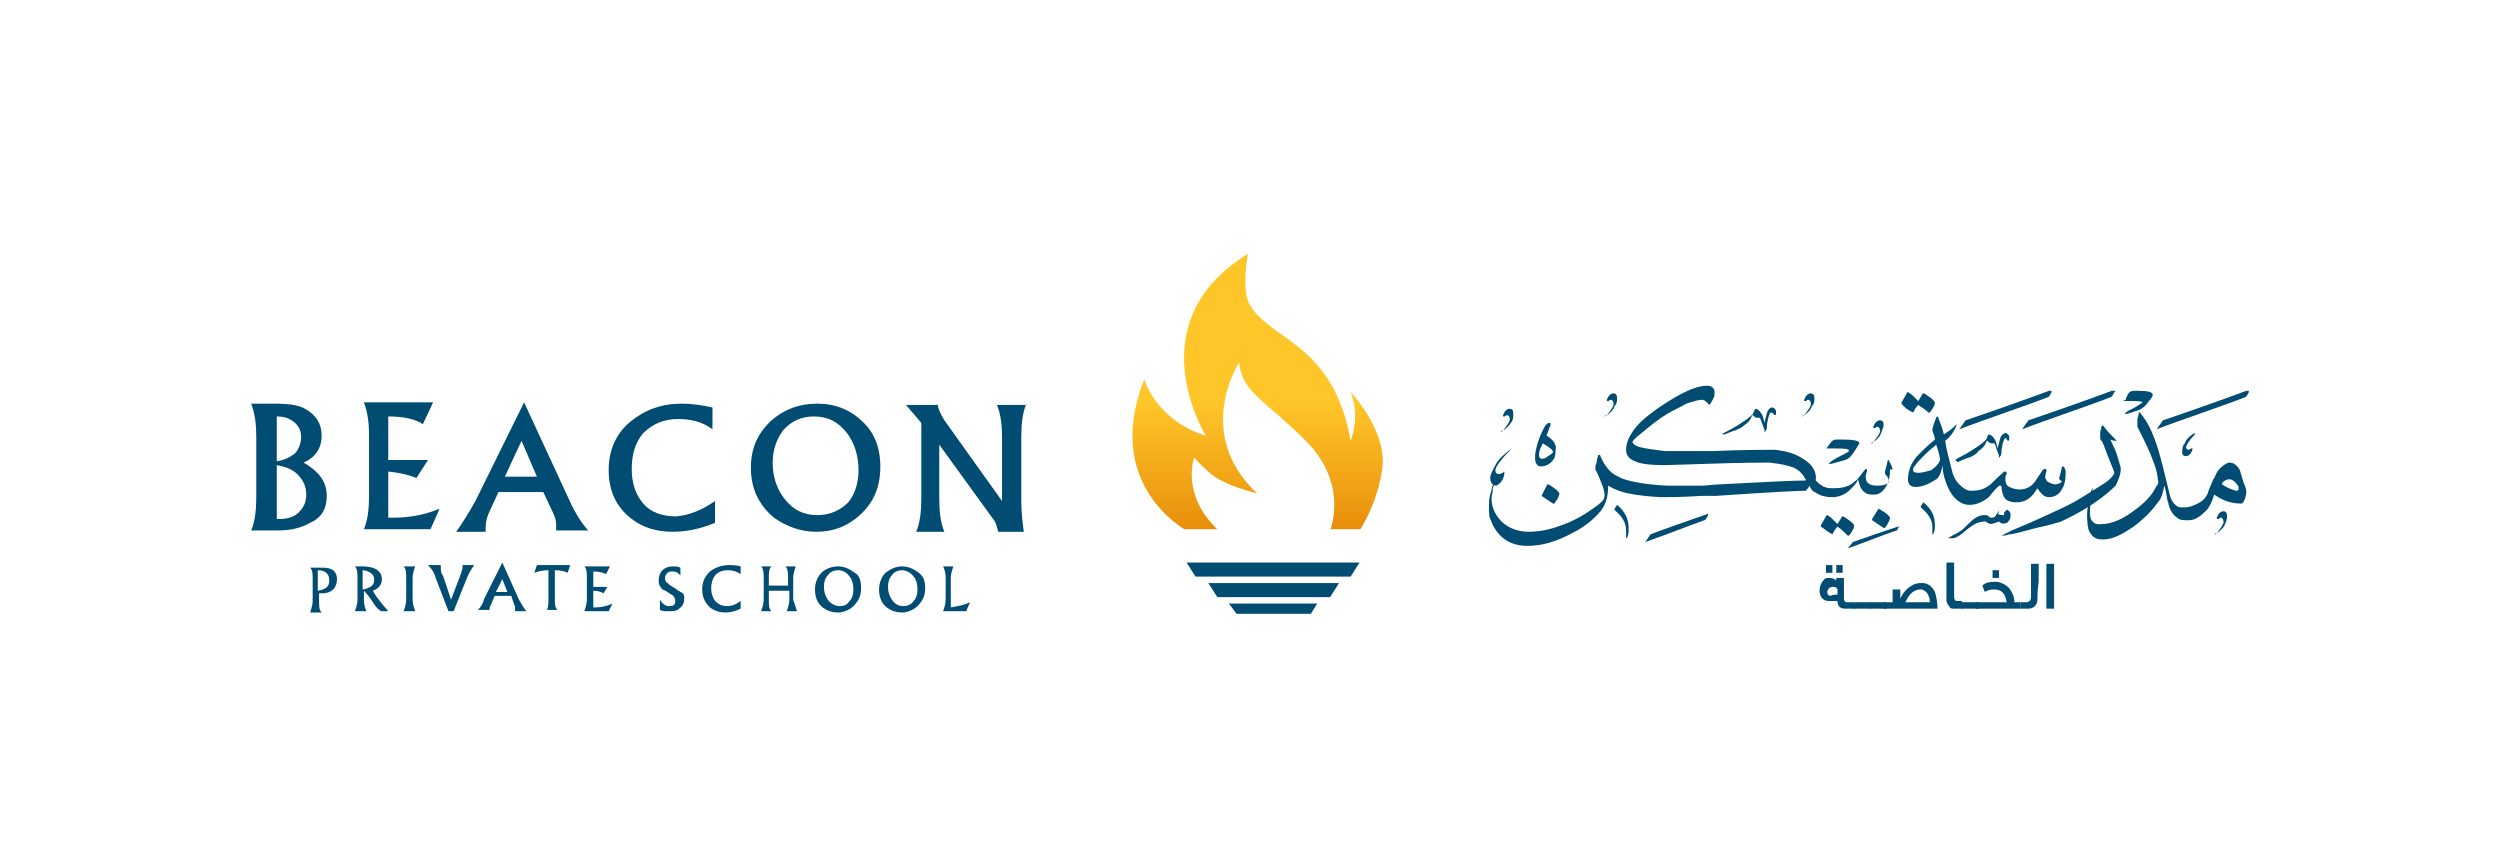 <svg xmlns="http://www.w3.org/2000/svg" xmlns:xlink="http://www.w3.org/1999/xlink" id="Layer_1" x="0px" y="0px" viewBox="0 0 195.1 67.6" style="enable-background:new 0 0 195.1 67.6;" xml:space="preserve"><style type="text/css">			.st0{clip-path:url(#SVGID_00000036945059219454090660000012577958107891774871_);fill:url(#SVGID_00000035500568122477511780000006302679082559229849_);}	.st1{fill:#004C72;}</style><g>	<g>		<g>			<defs>				<path id="SVGID_1_" d="M94.1,34c-3.9-1.2-4.8-4.4-4.8-4.4c-3.3,8.3,3.3,11.8,3.3,11.8h2.5c-3-2.8-1.9-5.7-1.9-5.7     s0.1,0.2,1.2,1.2c1.1,1,3.7,1.6,3.7,1.6c-5-4.7-1.4-10.2-1.4-10.2c0.3,2.4,1.8,2.7,5.2,6.1s1.9,7,1.9,7h2.3c0,0,1.5-2.2,1.8-5.1     c0.2-2.9-2.5-5.7-2.5-5.7c0.8,2,0,3.8,0,3.8c-1.3-7.5-6.1-7.8-7.8-10.5c-0.8-1.2-0.2-4.1-0.2-4.1C88.6,25.2,94.1,34,94.1,34"></path>			</defs>			<clipPath id="SVGID_00000114795471841174013600000014407013948433843085_">				<use xlink:href="#SVGID_1_" style="overflow:visible;"></use>			</clipPath>							<linearGradient id="SVGID_00000141451790295563118220000016233317260234917004_" gradientUnits="userSpaceOnUse" x1="-704.715" y1="10.04" x2="-704.509" y2="10.04" gradientTransform="matrix(0 134.101 -134.101 0 1443.473 94519.539)">				<stop offset="0" style="stop-color:#FFC629"></stop>				<stop offset="0.533" style="stop-color:#FFC629"></stop>				<stop offset="0.777" style="stop-color:#F0A115"></stop>				<stop offset="0.996" style="stop-color:#E07C00"></stop>				<stop offset="1" style="stop-color:#E07C00"></stop>			</linearGradient>							<rect x="86" y="19.7" style="clip-path:url(#SVGID_00000114795471841174013600000014407013948433843085_);fill:url(#SVGID_00000141451790295563118220000016233317260234917004_);" width="22.1" height="21.6"></rect>		</g>	</g>	<polygon class="st1" points="105.4,45 93.3,45 92.6,43.9 106.1,43.9  "></polygon>	<polygon class="st1" points="94.3,45.5 104.5,45.5 103.8,46.6 95,46.6  "></polygon>	<polygon class="st1" points="95.9,47.1 102.8,47.1 102.3,47.9 96.5,47.9  "></polygon>	<path class="st1" d="M25.5,38.7c0,1-0.4,1.7-1.3,2.1c-0.7,0.4-1.5,0.6-2.6,0.6h-2c0.3-0.7,0.4-1.6,0.4-2.6v-4.7  c0-1-0.1-1.8-0.4-2.6h1.7c1.2,0,2,0.1,2.5,0.4c0.9,0.5,1.3,1.2,1.3,2.1c0,1-0.5,1.7-1.4,2.1C24.9,36.8,25.5,37.6,25.5,38.7   M23.5,34.1c0-0.5-0.2-0.9-0.6-1.2c-0.4-0.3-0.8-0.4-1.3-0.4V36c0.6-0.1,1-0.3,1.4-0.6C23.3,35.1,23.5,34.6,23.5,34.1 M23.9,38.6  c0-0.6-0.2-1.1-0.7-1.6c-0.4-0.4-1-0.6-1.6-0.7v4.2c0.1,0,0.2,0,0.3,0c0.6,0,1.1-0.2,1.4-0.5C23.7,39.6,23.9,39.2,23.9,38.6"></path>	<path class="st1" d="M34.3,39.7l-0.7,1.6h-5.2c0.3-0.7,0.4-1.6,0.4-2.6v-4.7c0-1-0.1-1.8-0.4-2.6h5.4L33,33.1  c-0.6-0.4-1.5-0.6-2.7-0.6v3.4h3.1l-0.9,1.4c-0.5-0.2-1.2-0.4-2.2-0.5v3.6h0.2h0.2C31.9,40.4,33.1,40.2,34.3,39.7"></path>	<path class="st1" d="M45.9,41.4h-2.5c0-0.2,0-0.3,0-0.5c0-0.3-0.1-0.6-0.3-1l-0.7-1.5h-3.5l-0.6,1.3c-0.3,0.6-0.4,1-0.4,1.5  c0,0.1,0,0.2,0,0.3h-2.3c0.5-0.7,1-1.5,1.5-2.4l3.8-7.7l3.7,8C44.8,39.8,45.2,40.6,45.9,41.4 M41.9,37.2l-1.2-2.8l-1.3,2.8H41.9z"></path>	<path class="st1" d="M55.8,39.1l0,1.7c-1.2,0.5-2.3,0.7-3.3,0.7c-1.2,0-2.3-0.3-3.2-1c-1.2-0.9-1.8-2.2-1.8-3.8  c0-1.6,0.6-2.9,1.7-3.8c1.1-0.9,2.4-1.4,4-1.4c0.7,0,1.5,0.1,2.4,0.3l0,1.7c-0.8-0.6-1.7-0.8-2.7-0.8c-1.1,0-2,0.4-2.7,1.1  c-0.6,0.7-0.9,1.6-0.9,2.8c0,1.1,0.3,2,0.9,2.7c0.6,0.7,1.5,1,2.6,1C53.8,40.2,54.8,39.8,55.8,39.1"></path>	<path class="st1" d="M68.7,36.4c0,1.6-0.5,2.8-1.6,3.8c-1,0.9-2.1,1.3-3.4,1.3c-1.2,0-2.3-0.4-3.3-1.1c-1.2-1-1.8-2.3-1.8-3.9  c0-1.5,0.5-2.6,1.5-3.6c1-0.9,2.2-1.4,3.7-1.4c1.4,0,2.6,0.5,3.5,1.4C68.2,33.7,68.7,34.9,68.7,36.4 M67,36.7  c0-1.1-0.3-2.1-0.9-2.9c-0.7-0.9-1.5-1.3-2.6-1.3c-1,0-1.8,0.4-2.4,1.1c-0.5,0.7-0.8,1.5-0.8,2.5c0,1.1,0.3,2,0.9,2.8  c0.7,0.9,1.5,1.3,2.6,1.3c1,0,1.8-0.4,2.4-1C66.7,38.6,67,37.7,67,36.7"></path>	<path class="st1" d="M80.1,31.5c-0.3,0.7-0.4,1.6-0.4,2.6v4.9c0,1,0.1,1.8,0.2,2.5h-2c-0.1-0.4-0.2-0.8-0.4-1l-4.2-5.8v4.2  c0,1,0.1,1.9,0.4,2.6h-2.2c0.3-0.7,0.4-1.6,0.4-2.6v-5.9l-1.2-1.4h2.5c0,0.3,0.2,0.7,0.5,1.2l4.5,6.3v-4.9c0-1-0.1-1.9-0.4-2.6  H80.1z"></path>	<path class="st1" d="M26.3,45.2c0,0.3-0.1,0.6-0.3,0.8c-0.2,0.2-0.5,0.3-0.8,0.3c-0.1,0-0.2,0-0.3,0v0.6c0,0.4,0,0.7,0.2,0.9h-0.9  c0.1-0.3,0.2-0.6,0.2-0.9v-1.7c0-0.4,0-0.7-0.2-0.9h0.7c0.4,0,0.7,0,0.9,0.1C26.1,44.5,26.3,44.8,26.3,45.2 M25.7,45.3  c0-0.5-0.3-0.8-0.9-0.8v1.6C25.4,46,25.7,45.8,25.7,45.3"></path>	<path class="st1" d="M30.3,47.7h-0.5c-0.1,0-0.4-0.2-0.7-0.7c-0.2-0.3-0.4-0.6-0.7-0.9v0.7c0,0.4,0.1,0.7,0.2,0.9h-0.9  c0.1-0.3,0.2-0.6,0.2-0.9v-1.7c0-0.3,0-0.7-0.2-0.9h0.6c1,0,1.5,0.4,1.5,1c0,0.4-0.2,0.7-0.7,0.9C29.4,46.7,29.9,47.2,30.3,47.7   M29.2,45.2c0-0.2-0.1-0.4-0.3-0.5c-0.1-0.1-0.4-0.2-0.6-0.2v1.5c0.2,0,0.4-0.1,0.6-0.2C29.2,45.6,29.2,45.4,29.2,45.2"></path>	<path class="st1" d="M32.4,47.7h-0.9c0.1-0.3,0.2-0.6,0.2-0.9v-1.7c0-0.3,0-0.7-0.2-0.9h0.9c-0.1,0.3-0.2,0.6-0.2,0.9v1.7  C32.2,47.1,32.3,47.4,32.4,47.7"></path>	<path class="st1" d="M37,44.1c-0.2,0.3-0.4,0.6-0.6,1.1l-1,2.5H35L34,45.1c-0.1-0.4-0.3-0.7-0.6-1h1c0,0.1,0,0.1,0,0.2  c0,0.2,0,0.4,0.2,0.7l0.6,1.8l0.8-2.1c0-0.1,0.1-0.3,0.1-0.4c0-0.1,0-0.2,0-0.2C36.1,44.1,37,44.1,37,44.1z"></path>	<path class="st1" d="M41.1,47.7h-0.9c0-0.1,0-0.1,0-0.2c0-0.1,0-0.2-0.1-0.4l-0.2-0.6h-1.3l-0.2,0.5c-0.1,0.2-0.2,0.4-0.2,0.5  c0,0,0,0.1,0,0.1h-0.9c0.2-0.2,0.4-0.5,0.5-0.9l1.4-2.8l1.3,2.9C40.7,47.1,40.8,47.4,41.1,47.7 M39.6,46.2l-0.4-1l-0.5,1H39.6z"></path>	<path class="st1" d="M44.5,44.1l-0.2,0.6c-0.2-0.1-0.5-0.2-1-0.2v2.2c0,0.4,0,0.7,0.2,0.9h-0.8c0.1-0.3,0.1-0.6,0.1-0.9v-2.2  c-0.5,0-0.8,0.1-1.1,0.2l0.2-0.6C41.8,44.1,44.5,44.1,44.5,44.1z"></path>	<path class="st1" d="M47.8,47.1l-0.3,0.6h-1.9c0.1-0.3,0.2-0.6,0.2-0.9v-1.7c0-0.4,0-0.7-0.2-0.9h2l-0.3,0.6  c-0.2-0.1-0.5-0.2-1-0.2v1.2h1.1l-0.3,0.5c-0.2-0.1-0.4-0.2-0.8-0.2v1.3h0.1h0.1C46.9,47.4,47.4,47.3,47.8,47.1"></path>	<path class="st1" d="M53.4,46.7c0,0.3-0.1,0.6-0.4,0.8c-0.2,0.2-0.5,0.2-0.9,0.2c-0.2,0-0.4,0-0.6-0.1l0-0.8  c0.2,0.3,0.4,0.5,0.7,0.5c0.2,0,0.3,0,0.4-0.1c0.1-0.1,0.1-0.2,0.1-0.3c0-0.2-0.1-0.4-0.3-0.5c-0.2-0.1-0.4-0.3-0.7-0.4  c-0.2-0.2-0.3-0.4-0.3-0.7c0-0.3,0.1-0.6,0.3-0.8c0.2-0.2,0.5-0.3,0.8-0.3c0.2,0,0.4,0,0.6,0.1l0,0.6c-0.2-0.2-0.3-0.3-0.6-0.3  c-0.2,0-0.3,0-0.4,0.1c-0.1,0.1-0.2,0.2-0.2,0.4c0,0.1,0,0.3,0.2,0.4c0.1,0.1,0.2,0.2,0.4,0.3c0.2,0.1,0.3,0.2,0.3,0.2  c0.1,0.1,0.2,0.1,0.3,0.2C53.4,46.3,53.4,46.5,53.4,46.7"></path>	<path class="st1" d="M57.8,46.9l0,0.6c-0.4,0.2-0.8,0.3-1.2,0.3c-0.4,0-0.8-0.1-1.2-0.4C55,47,54.8,46.6,54.8,46s0.2-1,0.6-1.4  c0.4-0.3,0.9-0.5,1.5-0.5c0.3,0,0.5,0,0.9,0.1v0.6c-0.3-0.2-0.6-0.3-1-0.3c-0.4,0-0.7,0.1-1,0.4c-0.2,0.3-0.3,0.6-0.3,1  c0,0.4,0.1,0.7,0.3,1c0.2,0.2,0.5,0.4,0.9,0.4C57.1,47.3,57.4,47.2,57.8,46.9"></path>	<path class="st1" d="M62.2,47.7h-0.8c0.1-0.3,0.2-0.6,0.2-0.9v-0.7H60v0.7c0,0.4,0,0.7,0.2,0.9h-0.8c0.1-0.3,0.2-0.6,0.2-0.9v-1.7  c0-0.3,0-0.7-0.2-0.9h0.8C60,44.4,60,44.7,60,45.1v0.6h1.5v-0.6c0-0.3,0-0.7-0.2-0.9h0.8c-0.1,0.3-0.2,0.6-0.2,0.9v1.7  C62,47.1,62.1,47.4,62.2,47.7"></path>	<path class="st1" d="M67.2,45.9c0,0.6-0.2,1-0.6,1.4c-0.3,0.3-0.8,0.5-1.2,0.5c-0.4,0-0.8-0.1-1.2-0.4c-0.4-0.3-0.6-0.8-0.6-1.4  c0-0.5,0.2-1,0.5-1.3s0.8-0.5,1.3-0.5c0.5,0,0.9,0.2,1.3,0.5C67.1,44.9,67.2,45.4,67.2,45.9 M66.6,46c0-0.4-0.1-0.8-0.3-1  c-0.2-0.3-0.5-0.5-0.9-0.5c-0.3,0-0.6,0.1-0.8,0.4c-0.2,0.2-0.3,0.5-0.3,0.9c0,0.4,0.1,0.7,0.3,1c0.2,0.3,0.6,0.5,0.9,0.5  c0.4,0,0.6-0.1,0.8-0.4C66.5,46.7,66.6,46.4,66.6,46"></path>	<path class="st1" d="M72.2,45.9c0,0.6-0.2,1-0.6,1.4c-0.3,0.3-0.8,0.5-1.2,0.5c-0.4,0-0.8-0.1-1.2-0.4c-0.4-0.3-0.6-0.8-0.6-1.4  c0-0.5,0.2-1,0.5-1.3c0.4-0.3,0.8-0.5,1.3-0.5c0.5,0,0.9,0.2,1.3,0.5S72.2,45.4,72.2,45.9 M71.6,46c0-0.4-0.1-0.8-0.3-1  c-0.2-0.3-0.6-0.5-0.9-0.5c-0.3,0-0.6,0.1-0.8,0.4c-0.2,0.2-0.3,0.5-0.3,0.9c0,0.4,0.1,0.7,0.3,1c0.2,0.3,0.5,0.5,0.9,0.5  c0.3,0,0.6-0.1,0.8-0.4C71.5,46.7,71.6,46.4,71.6,46"></path>	<path class="st1" d="M75.7,47c-0.1,0.2-0.2,0.5-0.3,0.7h-1.8c0.1-0.3,0.2-0.6,0.2-0.9v-1.7c0-0.4-0.1-0.7-0.2-0.9h0.8  c-0.1,0.3-0.2,0.6-0.2,0.9v2.3C74.8,47.3,75.3,47.2,75.7,47"></path>	<path class="st1" d="M120.3,38.7c0.3,0.2,0.6,0.4,0.9,0.6c0,0,0.1,0,0.1,0c0.3-0.4,0.4-0.7,0.4-0.8c0,0-0.1-0.2-0.4-0.4  c-0.3-0.2-0.4-0.3-0.5-0.3c0,0-0.1,0-0.1,0.1L120.3,38.7C120.3,38.7,120.3,38.7,120.3,38.7"></path>	<path class="st1" d="M146.6,39.7C146.6,39.7,146.5,39.7,146.6,39.7l-0.5,0.8c0,0,0,0.1,0,0.1c0.3,0.2,0.6,0.4,0.9,0.6  c0,0,0.1,0,0.1,0c0.3-0.4,0.4-0.7,0.4-0.8c0,0-0.1-0.2-0.4-0.4C146.8,39.8,146.6,39.7,146.6,39.7"></path>	<path class="st1" d="M143,41.7c0.1-0.2,0.2-0.4,0.4-0.6c0.3,0.2,0.6,0.5,0.8,0.7c0,0,0.1,0,0.1,0c0.3-0.4,0.4-0.6,0.4-0.8  c0,0-0.1-0.2-0.4-0.4c-0.3-0.2-0.4-0.3-0.5-0.3c0,0-0.1,0-0.1,0.1l-0.3,0.5c-0.1-0.1-0.2-0.2-0.4-0.4c-0.2-0.2-0.4-0.3-0.4-0.3  c0,0-0.1,0-0.1,0.1l-0.4,0.7c0,0,0,0,0,0.1C142.3,41.2,142.6,41.5,143,41.7C142.9,41.7,142.9,41.7,143,41.7"></path>	<path class="st1" d="M149.3,32.2c0.1-0.2,0.2-0.4,0.4-0.6c0.3,0.2,0.6,0.4,0.8,0.6c0,0,0.1,0,0.1,0c0.3-0.4,0.4-0.6,0.4-0.8  c0,0-0.1-0.2-0.4-0.4c-0.3-0.2-0.4-0.3-0.5-0.3c0,0-0.1,0-0.1,0.1l-0.3,0.5c-0.1-0.1-0.2-0.2-0.4-0.4s-0.4-0.3-0.4-0.3  c0,0-0.1,0-0.1,0.1l-0.4,0.7c0,0,0,0.1,0,0.1C148.6,31.8,148.9,32,149.3,32.2C149.2,32.3,149.2,32.3,149.3,32.2"></path>	<path class="st1" d="M147.5,36.1c-0.1-0.1-0.1-0.2-0.1-0.2c0,0-0.1,0-0.1,0.1c-0.1,0.5-0.2,0.8-0.2,0.8c0,0.1,0,0.2,0.1,0.3  c0.2,0.2,0.2,0.4,0.2,0.5c-0.1,0.2-0.4,0.3-0.9,0.3l0,0c-0.6,0-0.9-0.2-0.9-0.7c0-0.1,0-0.2,0.1-0.4c0,0,0-0.1,0-0.1  c0-0.1,0-0.1-0.1-0.1c0,0-0.2,0.2-0.4,0.5c-0.3,0.4-0.5,0.5-0.5,0.5c-0.4,0.4-1,0.5-1.6,0.5l0,0c-0.1,0-0.1,0-0.2,0  c-0.1,0-0.3,0-0.5-0.1c-0.1,0-0.2-0.1-0.2-0.1c-0.2-0.1-0.3-0.2-0.5-0.4l0,0c0.1-0.7-0.3-1.3-1-1.7c-0.6-0.4-1.3-0.6-2.2-0.7  c-0.7,0-2.3,0-4.8,0.1c-0.3,0-0.7,0-1,0v0c-1.2,0-2.1,0-2.8,0c-0.8-0.1-1.5-0.2-1.9-0.3c-0.4-0.1-0.6-0.3-0.6-0.4  c0-0.1,0.2-0.3,0.7-0.7c0.6-0.5,1.2-1,2-1.5c0.5-0.3,1-0.5,1.5-0.8c0.6-0.2,1-0.3,1.2-0.3c0.2,0,0.3,0.1,0.4,0.2s0.2,0.2,0.2,0.2  c0,0,0.1-0.1,0.2-0.3c0.1-0.2,0.2-0.3,0.2-0.5c0-0.1,0-0.1,0-0.2c0-0.3-0.2-0.5-0.6-0.5c-0.6,0-1.5,0.3-2.8,1.1  c-1.3,0.8-2.2,1.5-2.7,2.1c-0.5,0.6-0.8,1.2-0.8,1.8c0,0.4,0.2,0.7,0.7,0.9c0.4,0.2,1.2,0.3,2.3,0.3c0.2,0,3.1-0.1,3.2-0.1  c2.9-0.1,4.5-0.1,5-0.1c0.8,0.1,1.4,0.2,1.9,0.4c0.4,0.2,0.7,0.5,0.9,0.9c0.1,0.1,0,0.1-0.1,0.1c-0.7,0-2.9,0.1-6.6,0.3  c-0.5,0-0.9,0.1-1.4,0.1c-1.3,0-2.2,0-2.7,0c-2-0.1-3.3-0.4-3.8-0.7c-0.7-0.3-1.1-0.9-1.4-1.6c0-0.1-0.1-0.1-0.1-0.1  c0,0-0.1,0-0.1,0.1c0,0.1-0.1,0.2-0.1,0.5c-0.1,0.2-0.1,0.4-0.1,0.5c0,0,0,0.1,0.1,0.2c0.4,0.9,0.7,1.6,0.6,2  c0,0.2-0.3,0.5-0.9,0.9c-0.7,0.5-1.4,0.9-2.2,1.2c-1,0.4-1.9,0.6-2.8,0.6c-1,0-1.8-0.4-2.3-1c-0.4-0.5-0.6-1-0.6-1.6  c0-0.2,0.1-0.4,0.1-0.8c0.1-0.2,0.1-0.4,0.2-0.6c0-0.1,0-0.2,0-0.2c0,0-0.1,0-0.1,0.2c-0.1,0.3-0.2,0.7-0.3,1.1  c-0.1,0.3-0.1,0.6-0.1,0.9c0,0.4,0,0.8,0.1,1c0.5,1.4,1.5,2.1,2.9,2.1c1.1,0,2.2-0.3,3.5-1c1-0.5,1.7-1.1,2.2-1.7  c0.4-0.5,0.6-1.1,0.6-2c0.2,0.1,0.3,0.2,0.6,0.3v0c0.6,0.3,1.8,0.5,3.5,0.6c0.6,0,1.6,0,3.2-0.1c0.4,0,0.7,0,1.1,0  c4.3-0.3,6.6-0.4,6.9-0.4c0.1,0,0.2,0,0.2-0.1c0.1-0.1,0.2-0.2,0.2-0.3c0.1,0.2,0.2,0.4,0.4,0.5c0.1,0,0.1,0.1,0.2,0.1c0,0,0,0,0,0  c0.3,0.2,0.7,0.3,1.2,0.3l0,0c0.5,0,1-0.2,1.4-0.6c0.3-0.3,0.5-0.5,0.6-0.8c0.1,0.4,0.2,0.8,0.5,1c0.2,0.2,0.5,0.2,0.8,0.2l0,0  c0.3,0,0.6-0.2,0.8-0.5c0.3-0.4,0.4-0.9,0.4-1.5C147.8,36.8,147.7,36.5,147.5,36.1"></path>	<path class="st1" d="M152.9,36c0.5-0.2,0.7-0.3,0.8-0.3c0.2-0.1,0.5-0.2,0.7-0.5c0.3-0.2,0.5-0.4,0.6-0.7c0-0.1,0.1-0.1,0.1-0.1  c0,0,0,0,0.1,0.1c0.1,0.1,0.2,0.1,0.2,0.1c0.1,0,0.1,0,0.1,0c0,0,0,0,0.1,0c0.1,0,0.1,0.1,0.2,0.4c0.1,0.3,0.2,0.5,0.2,0.6  c0,0.1,0,0.1,0,0.1c0,0,0.1,0,0.1-0.1c0.1-0.1,0.1-0.3,0.1-0.5c0.1-0.6,0.2-0.9,0.3-0.9c0.1,0,0.1,0,0.1,0.1  c0.1,0.1,0.1,0.1,0.1,0.1c0,0,0.1,0,0.1-0.1c0-0.1,0-0.1,0-0.2s0-0.1-0.1-0.2c-0.1-0.1-0.1-0.1-0.2-0.1c-0.1,0-0.3,0.1-0.4,0.4  c-0.1,0.4-0.2,0.7-0.2,0.8c0,0,0,0,0,0.1c0,0,0,0,0,0c0,0,0,0,0-0.1c-0.1-0.3-0.1-0.6-0.3-0.8c-0.1-0.2-0.3-0.3-0.4-0.3  c0,0-0.1,0.1-0.2,0.4l0,0c-0.1,0.1-0.3,0.3-0.6,0.5c-0.7,0.5-1.3,0.8-1.7,1c-0.1,0.1-0.1,0.1-0.1,0.1c0,0,0,0,0,0  C152.8,36.1,152.8,36.1,152.9,36"></path>	<path class="st1" d="M134.6,33.9c0.5-0.2,0.7-0.3,0.8-0.3c0.2-0.1,0.5-0.2,0.7-0.4c0.3-0.2,0.5-0.4,0.6-0.7c0-0.1,0.1-0.1,0.1-0.1  c0,0,0,0,0.1,0.1c0.1,0.1,0.2,0.1,0.2,0.1c0.1,0,0.1,0,0.1,0c0,0,0,0,0.1,0c0.1,0,0.1,0.2,0.2,0.4c0.1,0.3,0.2,0.5,0.2,0.6  c0,0.1,0,0.1,0,0.1c0,0,0.1,0,0.1-0.1c0.1-0.1,0.1-0.3,0.1-0.5c0.1-0.6,0.2-0.9,0.3-0.9c0.1,0,0.1,0,0.2,0.1  c0.1,0.1,0.1,0.1,0.1,0.1c0,0,0.1,0,0.1-0.1c0-0.1,0-0.1,0-0.2c0,0,0-0.1-0.1-0.2c-0.1-0.1-0.1-0.1-0.2-0.1c-0.1,0-0.3,0.1-0.4,0.4  c-0.1,0.4-0.2,0.7-0.2,0.8c0,0,0,0,0,0.1c0,0,0,0,0,0c0,0,0,0,0-0.1c-0.1-0.3-0.1-0.6-0.3-0.8c-0.1-0.2-0.3-0.3-0.4-0.3  c0,0-0.1,0.1-0.2,0.4l0,0c-0.1,0.1-0.3,0.3-0.6,0.5c-0.7,0.5-1.3,0.8-1.7,1c-0.1,0.1-0.1,0.1-0.1,0.1c0,0,0,0,0,0  C134.5,33.9,134.5,33.9,134.6,33.9"></path>	<path class="st1" d="M148.3,41.1c0,0-0.1,0-0.2,0c-1.2,0.4-2.4,0.8-3.5,1.2l-0.4,0.5c1.4-0.5,2.6-1,3.8-1.4c0.1,0,0.1-0.2,0.2-0.3  C148.3,41.2,148.3,41.1,148.3,41.1"></path>	<path class="st1" d="M133,40.2c-1.4,0.5-2.9,1-4.2,1.5l-0.4,0.6c1.7-0.6,3.2-1.2,4.6-1.7c0.1,0,0.2-0.2,0.3-0.4c0-0.1,0-0.1,0-0.1  C133.2,40.1,133.1,40.2,133,40.2"></path>	<path class="st1" d="M146.2,34.5c0.3-0.2,0.5-0.4,0.6-0.7s0.2-0.5,0.2-0.6c0-0.3-0.1-0.4-0.3-0.4c-0.2,0-0.4,0.2-0.5,0.5  c0,0.1,0,0.1,0,0.1c0,0,0,0,0,0c0,0,0,0,0.1,0c0.1,0,0.1-0.1,0.2-0.1c0.1,0,0.2,0.1,0.2,0.2C146.8,33.7,146.6,34,146.2,34.5  c-0.1,0-0.2,0.1-0.2,0.1c0,0,0,0,0,0C146.1,34.6,146.1,34.6,146.2,34.5"></path>	<path class="st1" d="M173,41.6c0.3-0.2,0.5-0.4,0.6-0.6s0.2-0.5,0.2-0.7c0-0.3-0.1-0.4-0.3-0.4c-0.2,0-0.4,0.2-0.5,0.5  c0,0.1,0,0.1,0,0.1c0,0,0,0,0,0c0,0,0,0,0.1,0c0.1,0,0.1-0.1,0.2-0.1c0.1,0,0.2,0.1,0.2,0.2C173.6,40.8,173.4,41.1,173,41.6  c-0.1,0-0.2,0.1-0.2,0.1v0C172.9,41.7,172.9,41.7,173,41.6"></path>	<path class="st1" d="M140.8,32.4c0.3-0.2,0.5-0.4,0.6-0.7c0.2-0.2,0.2-0.5,0.2-0.6c0-0.3-0.1-0.4-0.3-0.4c-0.2,0-0.4,0.2-0.5,0.5  c0,0.1,0,0.1,0,0.1c0,0,0,0,0,0c0,0,0,0,0.1,0c0.1,0,0.1-0.1,0.2-0.1c0.1,0,0.2,0.1,0.2,0.2C141.4,31.6,141.2,31.9,140.8,32.4  c-0.1,0-0.2,0.1-0.2,0.1v0C140.6,32.5,140.7,32.5,140.8,32.4"></path>	<path class="st1" d="M125.4,32.4c0.3-0.2,0.5-0.4,0.6-0.7c0.2-0.2,0.2-0.5,0.2-0.6c0-0.3-0.1-0.4-0.3-0.4c-0.2,0-0.4,0.2-0.5,0.5  c0,0.1,0,0.1,0,0.1c0,0,0,0,0,0c0,0,0,0,0.1,0c0.1,0,0.1-0.1,0.2-0.1c0.1,0,0.2,0.1,0.2,0.2C126,31.6,125.8,31.9,125.4,32.4  c-0.1,0-0.2,0.1-0.2,0.1c0,0,0,0,0,0C125.2,32.5,125.3,32.5,125.4,32.4"></path>	<path class="st1" d="M117.3,33.6c0.3-0.2,0.5-0.4,0.6-0.6c0.2-0.2,0.2-0.5,0.2-0.7c0-0.3-0.1-0.4-0.3-0.4c-0.2,0-0.4,0.2-0.5,0.5  c0,0.1,0,0.1,0,0.1c0,0,0,0,0,0c0,0,0,0,0.1,0c0.1,0,0.1-0.1,0.2-0.1c0.1,0,0.2,0.1,0.2,0.2C117.9,32.8,117.7,33.1,117.3,33.6  c-0.1,0-0.2,0.1-0.2,0.1v0C117.2,33.7,117.2,33.7,117.3,33.6"></path>	<path class="st1" d="M170.6,35.6c0.2,0,0.4-0.2,0.5-0.5c0-0.1,0-0.1,0-0.1c0,0,0,0,0,0c0,0,0,0-0.1,0c-0.1,0-0.1,0.1-0.2,0.1  c-0.1,0-0.2-0.1-0.2-0.2c0-0.1,0.2-0.5,0.6-0.9c0.1-0.1,0.1-0.1,0.1-0.2c0,0,0,0,0,0c0,0-0.1,0-0.2,0.1c-0.3,0.2-0.5,0.4-0.6,0.7  c-0.2,0.2-0.2,0.5-0.2,0.7C170.3,35.5,170.4,35.6,170.6,35.6"></path>	<path class="st1" d="M117.4,37c0-0.1,0-0.2,0-0.2c0,0,0,0,0,0c0,0-0.1,0-0.1,0.1c-0.1,0-0.2,0.1-0.3,0.1c-0.2,0-0.3-0.1-0.3-0.3  c0-0.2,0.3-0.7,1-1.4c0.1-0.1,0.2-0.2,0.2-0.2c0,0,0,0,0,0c0,0-0.1,0-0.3,0.2c-0.4,0.3-0.7,0.6-0.9,1c-0.2,0.4-0.4,0.7-0.4,1  c0,0.4,0.2,0.6,0.5,0.6C117.1,37.7,117.3,37.5,117.4,37"></path>	<path class="st1" d="M142.8,35c0.3,0,0.4,0,0.4,0c0.7,0,1.1,0,1.1,0.2c0,0,0,0,0,0c-0.1,0.1-0.3,0.2-0.7,0.4  c-0.4,0.2-0.7,0.4-0.8,0.5c-0.1,0.1-0.1,0.1-0.1,0.1c0,0,0.1,0,0.2,0c0.7-0.2,1.2-0.3,1.3-0.4c0.2-0.1,0.4-0.4,0.6-0.7  c0.2-0.3,0.3-0.5,0.3-0.5c0-0.2-0.4-0.3-1.3-0.3c-0.3,0-0.4,0-0.5,0c-0.2,0-0.3,0.1-0.4,0.2l-0.3,0.4c0,0.1-0.1,0.1-0.1,0.1  C142.6,35,142.7,35,142.8,35"></path>	<path class="st1" d="M165.8,31.3c0.2,0,0.4,0,0.4,0c0.6,0,1,0,1,0.1c0,0,0,0,0,0c-0.1,0.1-0.3,0.2-0.6,0.4  c-0.4,0.2-0.6,0.3-0.7,0.4c-0.1,0.1-0.1,0.1-0.1,0.1c0,0,0.1,0,0.2,0c0.6-0.2,1-0.3,1.1-0.4c0.2-0.1,0.4-0.3,0.6-0.6  c0.2-0.2,0.3-0.4,0.3-0.5c0-0.2-0.4-0.3-1.1-0.3c-0.2,0-0.4,0-0.4,0c-0.2,0-0.3,0.1-0.4,0.2l-0.2,0.4c0,0,0,0.1,0,0.1  C165.6,31.3,165.7,31.3,165.8,31.3"></path>	<path class="st1" d="M175.2,38.9c-0.1,0.3-0.2,0.4-0.3,0.4c-0.7,0-1.4-0.2-2.1-0.7c-0.2,0.6-0.4,1.1-0.8,1.4  c-0.4,0.4-0.8,0.6-1.2,0.6l0,0l0,0l0,0l0,0c-0.4,0-0.7,0-0.9-0.2c-0.3-0.2-0.6-0.6-0.7-1.2c-0.1-0.2-0.1-0.7-0.3-1.3  c-0.1,0.5-0.2,1-0.5,1.3c-0.5,0.7-1.1,1.3-1.9,1.9c-0.9,0.6-1.6,1-2.4,1c-0.4,0-0.7-0.1-0.9-0.4c-0.2-0.2-0.3-0.6-0.3-1  c-0.1-0.8,0.1-1.6,0.3-2.4c0.1-0.2,0.1-0.3,0.1-0.3c0,0,0,0,0,0c0,0.1,0,0.1,0,0.3c-0.2,0.8-0.2,1.4-0.2,1.8c0,0.6,0.4,0.9,0.9,0.8  c0.8,0,1.7-0.4,2.6-1.1c0.7-0.5,1.3-1.1,1.6-1.7c0.1-0.2,0.2-0.3,0.2-0.3c0-0.1,0.1-0.2,0-0.3c0-0.3-0.1-0.9-0.4-1.6  c-0.2-0.6-0.6-1.4-1.2-2.6c0,0,0-0.2,0-0.5c0-0.2,0.1-0.4,0.1-0.5c0-0.1,0.1-0.2,0.1-0.1c0.7,0.8,1.2,2,1.6,3.5  c0.2,0.7,0.4,1.6,0.7,2.8c0.1,0.5,0.3,0.8,0.6,1c0.1,0.1,0.3,0.1,0.6,0.1c0.3,0,0.6-0.1,1-0.3c0.4-0.2,0.6-0.4,0.8-0.8  c0-0.1,0.1-0.3,0.3-0.8c0.1-0.2,0.1-0.3,0.2-0.4c0.1-0.2,0.2-0.5,0.4-0.7c0.3-0.3,0.6-0.5,0.8-0.5c0.3,0,0.6,0.2,0.8,0.6  c0.1,0.3,0.2,0.7,0.3,1C175.4,38.3,175.3,38.6,175.2,38.9 M174.7,38.2c0,0,0-0.1,0-0.2c-0.1-0.2-0.2-0.3-0.3-0.4s-0.3-0.2-0.4-0.2  c-0.2,0-0.4,0.1-0.5,0.2c-0.1,0.1-0.1,0.1-0.1,0.2c0.3,0.2,0.7,0.4,1.1,0.5c0.1,0,0.1,0,0.1,0C174.7,38.2,174.7,38.2,174.7,38.2"></path>	<path class="st1" d="M165.1,35.2c-0.1-0.3-0.3-0.6-0.4-0.9c0.2,0.1,0.4,0.1,0.4,0.1c0,0,0.1,0,0.1,0c0,0-0.1-0.1-0.2-0.2  c-0.3-0.3-0.6-0.6-0.8-0.9c0,0-0.1-0.1-0.1-0.1c0,0-0.1,0-0.1,0.1s-0.1,0.3-0.1,0.5c0,0.2,0,0.4,0,0.4c0,0,0,0.1,0.1,0.2  c0.1,0.1,0.1,0.2,0.2,0.4c0.1,0.3,0.3,0.8,0.5,1.3c0.2,0.5,0.3,0.7,0.3,0.8c0,0.1-0.2,0.4-0.6,0.7c-0.6,0.4-1.4,0.9-2.4,1.5  c-0.7,0.4-1.6,0.8-2.7,1.3c-1.5,0.7-2.4,1-2.5,1.1c-0.4,0.2-0.6,0.3-0.6,0.3c0,0,0,0,0.1,0c0.1,0,0.2,0,0.5-0.1  c0.3,0,1-0.2,2.1-0.5c1-0.2,1.6-0.4,1.6-0.4c0.2,0,0.8-0.3,1.9-0.9c1.2-0.7,2.1-1.4,2.7-2c0.1-0.2,0.2-0.4,0.3-0.7  c0.1-0.3,0.1-0.5,0.1-0.7C165.4,36.2,165.3,35.7,165.1,35.2"></path>	<path class="st1" d="M160.1,30.5c0,0-0.1,0-0.2,0c-1.6,0.6-5,1.8-6.5,2.3l-0.5,0.7c1.8-0.7,5.4-1.9,6.9-2.5c0.1,0,0.2-0.2,0.3-0.4  C160.1,30.6,160.1,30.5,160.1,30.5"></path>	<path class="st1" d="M165,30.5c0,0-0.1,0-0.2,0c-1.6,0.6-5,1.8-6.5,2.3l-0.5,0.7c1.8-0.7,5.4-1.9,6.9-2.5c0.1,0,0.2-0.2,0.3-0.4  C165.1,30.6,165.1,30.5,165,30.5"></path>	<path class="st1" d="M175.5,30.5c0,0-0.1,0-0.2,0c-1.6,0.6-5,1.8-6.5,2.3l-0.5,0.7c1.8-0.7,5.4-1.9,6.9-2.5c0.1,0,0.2-0.2,0.3-0.4  C175.5,30.6,175.5,30.5,175.5,30.5"></path>	<path class="st1" d="M121.4,35.1c0,0.5-0.1,0.7-0.2,0.8c-0.2,0.3-0.6,0.5-0.9,0.5s-0.5-0.2-0.5-0.6c0-0.1,0-0.2,0-0.3  c0.1-0.8,0.4-1.6,0.8-2.3c0.1-0.1,0.2-0.2,0.3-0.2c0.1,0,0.1,0,0.1,0.1c0,0,0,0,0,0.1c-0.1,0.2-0.2,0.5-0.3,0.8  C121.2,34.3,121.5,34.7,121.4,35.1 M121.2,35.3c0-0.2-0.3-0.4-0.8-0.7c-0.2,0.4-0.3,0.6-0.3,0.9c0,0.2,0.1,0.3,0.2,0.3  c0.1,0,0.3,0,0.5-0.2C121,35.5,121.1,35.4,121.2,35.3"></path>	<path class="st1" d="M126.2,39.4C126.2,39.4,126.2,39.4,126.2,39.4l-0.2,0.3c0,0,0,0.1,0,0.1c0.6,0.5,0.9,1,0.9,1.6  c0,0.2,0,0.3,0,0.4c0,0.1,0,0.2,0,0.2c0,0,0.1,0,0.1-0.1c0.1-0.2,0.1-0.4,0.1-0.7C127.1,40.5,126.8,39.9,126.2,39.4"></path>	<path class="st1" d="M150.1,39.2C150.1,39.2,150.1,39.2,150.1,39.2l-0.2,0.3c0,0,0,0.1,0,0.1c0.6,0.5,0.9,1,0.9,1.5  c0,0.2,0,0.3,0,0.4c0,0.1,0,0.2,0,0.2c0,0,0.1,0,0.1-0.1c0.1-0.2,0.1-0.4,0.1-0.6C151,40.2,150.7,39.7,150.1,39.2"></path>	<path class="st1" d="M156.5,39.9c-0.1,0.1-0.1,0.1-0.1,0.1c0,0.1,0,0.2,0,0.2c0,0,0,0-0.1,0c-0.3,0-0.4-0.1-0.4-0.1  c0.1-0.1,0.1-0.2,0.1-0.2c0,0,0,0,0,0c0,0-0.1,0-0.1,0.1c-0.1,0.1-0.1,0.2-0.2,0.3c-0.1,0.1-0.2,0.1-0.3,0.1c-0.1,0-0.1,0-0.2-0.1  s-0.2-0.1-0.2-0.1c-0.3,0-0.5,0-0.8,0.2c-0.2,0.1-0.4,0.3-0.6,0.5c-0.3,0.3-0.5,0.5-0.7,0.6c-0.3,0.2-0.6,0.3-0.7,0.4  c-0.2,0.1-0.2,0.1-0.2,0.1c0,0,0,0,0,0c0,0,0.1,0,0.4,0c0.2,0,0.3-0.1,0.5-0.2c0.3-0.2,0.6-0.5,0.9-0.7c0.4-0.3,0.8-0.4,1.1-0.4  c0.1,0,0.1,0,0.2,0.1c0.1,0,0.2,0.1,0.2,0.1c0.2,0,0.4-0.1,0.7-0.2c0.2,0.2,0.4,0.2,0.6,0.1c0.1,0,0.1-0.1,0.2-0.2  c0.1-0.1,0.1-0.3,0.1-0.4c0-0.1,0-0.2-0.1-0.3C156.6,39.7,156.6,39.8,156.5,39.9"></path>	<path class="st1" d="M161.2,37c0,0.5-0.1,0.9-0.3,1.2c-0.2,0.4-0.6,0.6-1,0.6c-0.3,0-0.6-0.2-0.9-0.7c-0.4,0.7-0.9,1.1-1.6,1.1  c-0.5,0-0.8-0.1-1-0.4c-0.1-0.2-0.2-0.5-0.2-0.8c0,0,0-0.1-0.1-0.1c-0.1,0-0.1,0-0.2,0.1c-0.4,0.4-0.6,0.7-0.7,0.8  c-0.5,0.4-1,0.6-1.5,0.6l0,0c-0.7,0-1.3-0.5-1.7-1.4c-0.2-0.5-0.4-1-0.4-1.7c-0.1,0.6-0.3,1-0.5,1.1c-0.6,0.4-1.1,0.6-1.6,0.6  c-0.4,0-0.6-0.2-0.6-0.6c0-0.6,0.2-1.2,0.7-1.8c0.3-0.3,0.8-0.8,1.4-1.3c0-0.2-0.1-0.4-0.2-0.7c0-0.2,0.1-0.5,0.3-1  c0-0.1,0.1-0.1,0.1-0.1c0,0,0.1,0.1,0.1,0.2c0.2,0.5,0.3,0.8,0.4,1.2c0.3-0.2,0.6-0.4,0.8-0.6c0.1-0.1,0.2-0.2,0.2-0.2c0,0,0,0,0,0  c0,0,0,0.1-0.1,0.3c-0.2,0.4-0.4,0.7-0.8,1c0.1,0.7,0.3,1.4,0.5,2.2c0.1,0.5,0.3,0.9,0.6,1.2c0.3,0.3,0.6,0.5,0.9,0.5l0,0  c0.6,0,1-0.1,1.4-0.4c0.2-0.1,0.5-0.5,1.1-1c0.1-0.1,0.1-0.1,0.2-0.1c0.1,0,0.1,0.1,0.1,0.2c-0.1,0.1-0.1,0.3-0.1,0.4  c0,0.3,0.1,0.5,0.3,0.6c0.2,0.1,0.5,0.2,0.8,0.2c0.5,0,0.9-0.2,1.2-0.6c0.2-0.3,0.4-0.6,0.6-0.9c0.1-0.1,0.1-0.1,0.2-0.1  c0.1,0,0.1,0,0.1,0.1c0,0,0,0.1,0,0.1c-0.1,0.3-0.1,0.5-0.1,0.4c0,0.1,0.1,0.3,0.2,0.4c0.2,0.1,0.4,0.2,0.6,0.2  c0.2,0,0.4-0.1,0.5-0.2c0,0,0-0.1-0.1-0.1c-0.1-0.1-0.1-0.1-0.1-0.2c0,0,0.1-0.3,0.2-0.8c0-0.1,0.1-0.1,0.1-0.1  c0.1,0,0.1,0.1,0.2,0.3C161.2,36.8,161.2,36.9,161.2,37 M151.4,35.9c0-0.2-0.1-0.6-0.3-1.2c-0.2,0.2-0.5,0.4-0.8,0.7  c-0.4,0.4-0.7,0.7-0.9,1c-0.1,0.1-0.1,0.2-0.1,0.3c0,0.1,0.1,0.2,0.4,0.2c0.3,0,0.6-0.1,1-0.2C151.1,36.4,151.3,36.2,151.4,35.9"></path>	<path class="st1" d="M144.8,47.5H144c-0.4,0-0.6-0.2-0.6-0.6h-0.7c-0.4,0-0.7-0.3-0.7-0.8c0-0.3,0.1-0.6,0.3-0.8  c0.1-0.2,0.3-0.2,0.5-0.2c0.2,0,0.4,0.1,0.5,0.2h0v-0.2h0.6l0,1.6c0,0.2,0.1,0.3,0.2,0.3h0.6L144.8,47.5L144.8,47.5z M143,44.7  h-0.5v-0.6h0.5V44.7z M143.4,46.4V46c-0.1-0.2-0.2-0.2-0.4-0.2c-0.2,0-0.4,0.2-0.4,0.4c0,0.2,0.1,0.3,0.3,0.3  C142.9,46.4,143.4,46.4,143.4,46.4z M143.8,44.7h-0.5v-0.6h0.5V44.7z"></path>	<rect x="144.7" y="47" class="st1" width="1.3" height="0.5"></rect>	<rect x="145.9" y="47" class="st1" width="1.3" height="0.5"></rect>	<path class="st1" d="M151.2,47.5H147l0-0.5h0.7l0-1h0.6v0.7c0.2-0.4,0.5-0.8,0.9-1c0.3-0.2,0.6-0.2,0.8-0.2c0.5,0,0.8,0.3,1,0.7  C151.1,46.5,151.2,47,151.2,47.5 M150.6,47c0-0.2,0-0.3-0.1-0.5c-0.1-0.3-0.3-0.4-0.5-0.5c0,0-0.1,0-0.1,0c-0.5,0-0.9,0.3-1.2,1  L150.6,47L150.6,47z"></path>	<path class="st1" d="M153.2,47.5h-0.7c-0.2,0-0.3,0-0.4-0.2c-0.1-0.1-0.2-0.3-0.2-0.5l0-2.9h0.6l0,2.7c0,0.2,0.1,0.3,0.2,0.3h0.4  L153.2,47.5L153.2,47.5z"></path>	<rect x="153.1" y="47" class="st1" width="1.3" height="0.5"></rect>	<path class="st1" d="M157.7,47.5h-0.6h-2.9V47h2.4c-0.1-0.7-0.4-1-1-1c-0.3,0-0.6,0.1-0.7,0.2l-0.2-0.5c0.2-0.2,0.5-0.3,1-0.3  c0.4,0,0.8,0.2,1.1,0.5c0.2,0.3,0.4,0.6,0.4,1.1h0.5L157.7,47.5L157.7,47.5z M156,45.1h-0.5v-0.6h0.5V45.1z"></path>	<path class="st1" d="M159,46.8c0,0.4-0.3,0.7-0.7,0.7h-0.6V47h0.4c0.2,0,0.4-0.1,0.4-0.4c0-0.3,0-0.8,0-1.3c0-0.6,0-1.1,0-1.3h0.6  c0,0.2,0,0.7,0,1.4C159,46,159,46.5,159,46.8"></path>	<polygon class="st1" points="160.3,47.5 159.7,47.5 159.7,44 160.3,44  "></polygon></g></svg>